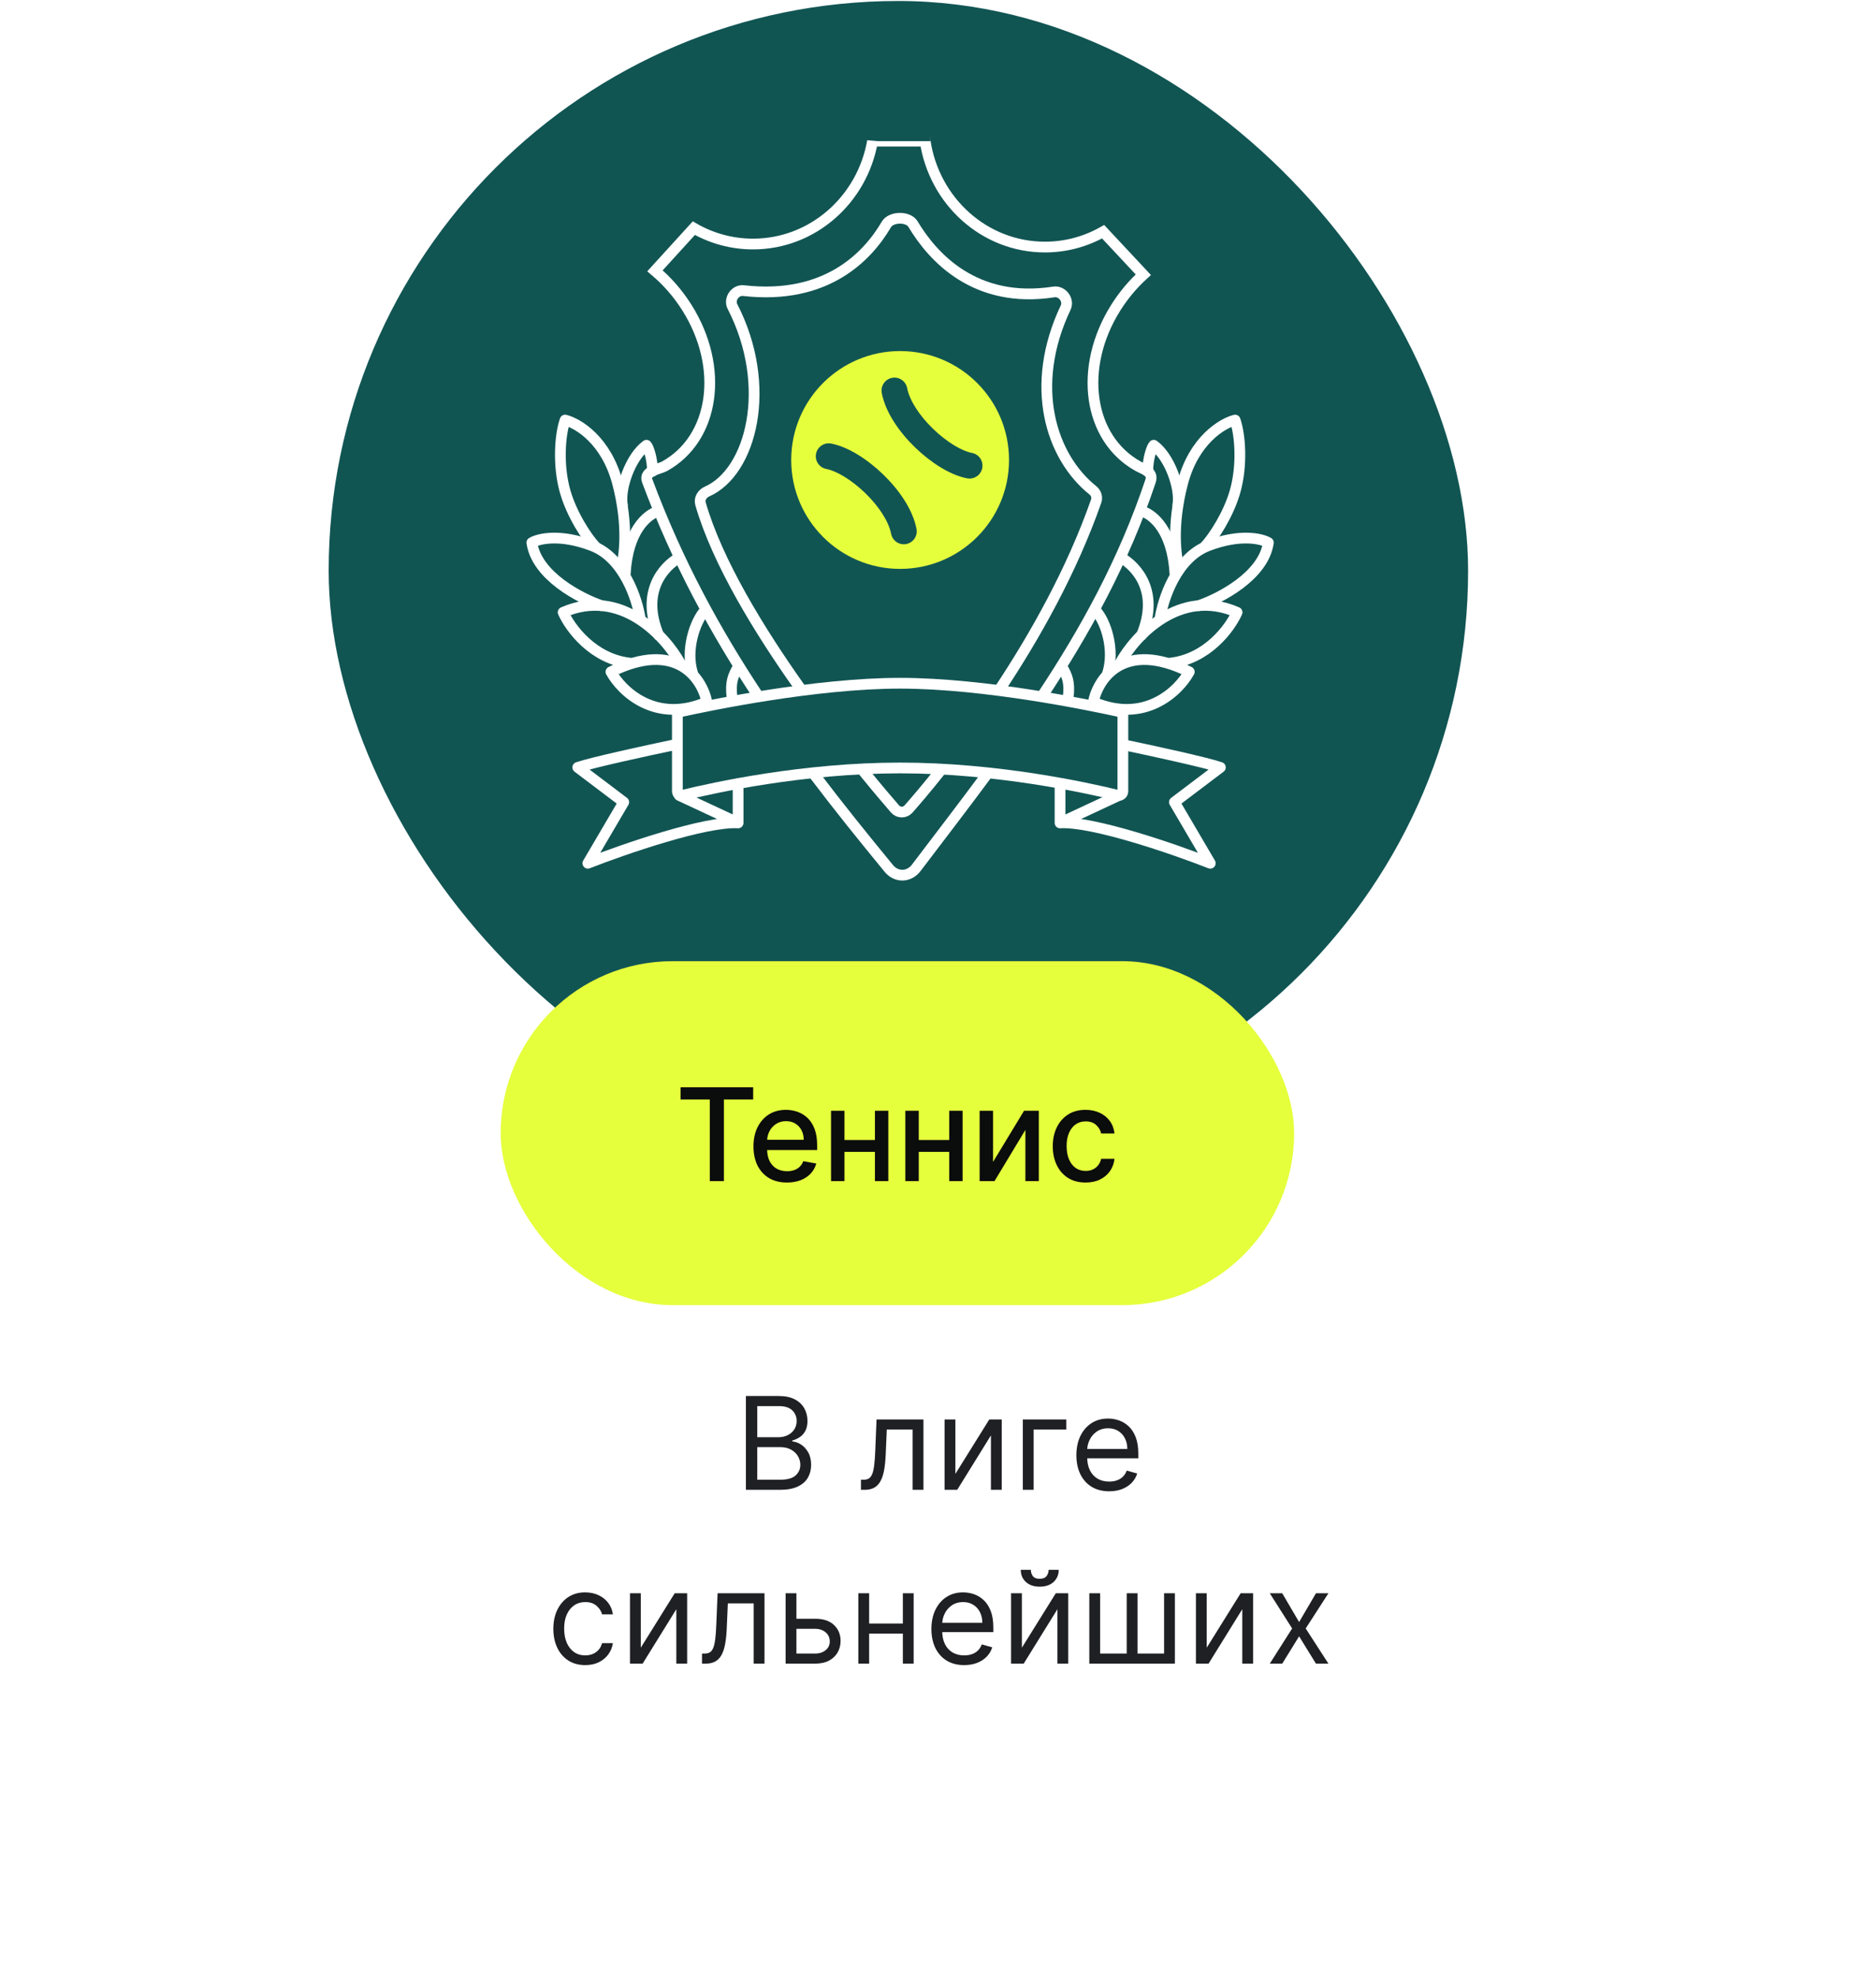 <?xml version="1.0" encoding="UTF-8"?> <svg xmlns="http://www.w3.org/2000/svg" width="313" height="330" viewBox="0 0 313 330" fill="none"><g filter="url(#filter0_d_465_9971)"><rect x="10" y="133.315" width="279.782" height="179.956" rx="21.522" fill="white"></rect><path d="M117.45 248.576V232.924H122.922C124.013 232.924 124.912 233.112 125.62 233.489C126.328 233.861 126.856 234.363 127.202 234.995C127.549 235.621 127.722 236.317 127.722 237.081C127.722 237.754 127.602 238.309 127.363 238.747C127.128 239.185 126.818 239.532 126.43 239.787C126.048 240.041 125.633 240.23 125.185 240.352V240.505C125.663 240.536 126.145 240.704 126.629 241.009C127.113 241.315 127.518 241.753 127.844 242.324C128.17 242.895 128.333 243.593 128.333 244.418C128.333 245.203 128.155 245.908 127.798 246.535C127.442 247.162 126.879 247.659 126.109 248.025C125.34 248.392 124.339 248.576 123.106 248.576H117.45ZM119.346 246.894H123.106C124.344 246.894 125.223 246.655 125.742 246.176C126.267 245.692 126.53 245.106 126.53 244.418C126.53 243.888 126.395 243.399 126.125 242.951C125.855 242.497 125.47 242.135 124.971 241.865C124.471 241.59 123.88 241.453 123.197 241.453H119.346V246.894ZM119.346 239.802H122.861C123.432 239.802 123.946 239.69 124.405 239.466C124.869 239.241 125.235 238.926 125.506 238.518C125.781 238.11 125.918 237.631 125.918 237.081C125.918 236.393 125.679 235.81 125.2 235.331C124.721 234.847 123.962 234.605 122.922 234.605H119.346V239.802ZM136.647 248.576V246.894H137.075C137.427 246.894 137.72 246.826 137.954 246.688C138.188 246.545 138.377 246.298 138.52 245.947C138.667 245.59 138.779 245.096 138.856 244.464C138.937 243.827 138.996 243.017 139.032 242.034L139.246 236.837H147.072V248.576H145.268V238.518H140.958L140.774 242.706C140.733 243.669 140.647 244.517 140.514 245.251C140.387 245.98 140.191 246.591 139.926 247.085C139.666 247.58 139.319 247.952 138.886 248.201C138.453 248.451 137.911 248.576 137.259 248.576H136.647ZM152.4 245.916L158.055 236.837H160.134V248.576H158.331V239.496L152.706 248.576H150.596V236.837H152.4V245.916ZM170.898 236.837V238.518H165.457V248.576H163.653V236.837H170.898ZM178.059 248.82C176.928 248.82 175.952 248.571 175.132 248.071C174.316 247.567 173.687 246.864 173.244 245.962C172.806 245.055 172.587 244 172.587 242.798C172.587 241.595 172.806 240.536 173.244 239.618C173.687 238.696 174.304 237.978 175.093 237.463C175.888 236.944 176.815 236.684 177.875 236.684C178.487 236.684 179.09 236.786 179.687 236.989C180.283 237.193 180.825 237.524 181.314 237.983C181.804 238.436 182.193 239.038 182.484 239.787C182.774 240.536 182.919 241.458 182.919 242.553V243.318H173.87V241.758H181.085C181.085 241.096 180.953 240.505 180.688 239.985C180.428 239.466 180.056 239.055 179.572 238.755C179.093 238.454 178.527 238.304 177.875 238.304C177.157 238.304 176.535 238.482 176.01 238.839C175.491 239.191 175.091 239.649 174.811 240.215C174.53 240.78 174.39 241.386 174.39 242.034V243.073C174.39 243.96 174.543 244.711 174.849 245.328C175.16 245.939 175.59 246.405 176.14 246.726C176.691 247.042 177.33 247.2 178.059 247.2C178.533 247.2 178.96 247.134 179.343 247.001C179.73 246.864 180.064 246.66 180.344 246.39C180.624 246.115 180.841 245.773 180.993 245.366L182.736 245.855C182.553 246.446 182.244 246.966 181.811 247.414C181.378 247.857 180.843 248.204 180.206 248.453C179.569 248.698 178.853 248.82 178.059 248.82ZM90.641 277.82C89.54 277.82 88.593 277.56 87.798 277.041C87.003 276.521 86.391 275.805 85.963 274.893C85.535 273.981 85.322 272.939 85.322 271.767C85.322 270.575 85.541 269.523 85.979 268.611C86.422 267.694 87.038 266.978 87.828 266.463C88.623 265.944 89.55 265.684 90.61 265.684C91.436 265.684 92.18 265.837 92.842 266.142C93.504 266.448 94.047 266.876 94.47 267.426C94.893 267.977 95.155 268.618 95.257 269.352H93.453C93.316 268.817 93.01 268.343 92.536 267.931C92.067 267.513 91.436 267.304 90.641 267.304C89.938 267.304 89.321 267.487 88.791 267.854C88.266 268.216 87.856 268.728 87.561 269.39C87.27 270.048 87.125 270.82 87.125 271.706C87.125 272.613 87.268 273.403 87.553 274.075C87.844 274.748 88.251 275.27 88.776 275.642C89.306 276.014 89.927 276.2 90.641 276.2C91.109 276.2 91.535 276.118 91.917 275.955C92.299 275.792 92.623 275.558 92.888 275.252C93.153 274.947 93.341 274.58 93.453 274.152H95.257C95.155 274.845 94.903 275.469 94.5 276.024C94.103 276.574 93.576 277.013 92.918 277.339C92.266 277.66 91.507 277.82 90.641 277.82ZM99.912 274.916L105.568 265.837H107.647V277.576H105.843V268.496L100.218 277.576H98.109V265.837H99.912V274.916ZM110.126 277.576V275.894H110.554C110.906 275.894 111.199 275.826 111.433 275.688C111.668 275.545 111.856 275.298 111.999 274.947C112.146 274.59 112.259 274.096 112.335 273.464C112.416 272.827 112.475 272.017 112.511 271.034L112.725 265.837H120.551V277.576H118.747V267.518H114.437L114.253 271.706C114.213 272.669 114.126 273.517 113.993 274.251C113.866 274.98 113.67 275.591 113.405 276.085C113.145 276.58 112.799 276.952 112.366 277.201C111.932 277.451 111.39 277.576 110.738 277.576H110.126ZM125.634 270.086H128.997C130.373 270.086 131.425 270.435 132.154 271.133C132.882 271.831 133.246 272.715 133.246 273.785C133.246 274.488 133.083 275.127 132.757 275.703C132.431 276.274 131.952 276.73 131.321 277.071C130.689 277.408 129.914 277.576 128.997 277.576H124.075V265.837H125.879V275.894H128.997C129.71 275.894 130.296 275.706 130.755 275.329C131.214 274.952 131.443 274.468 131.443 273.877C131.443 273.255 131.214 272.748 130.755 272.356C130.296 271.963 129.71 271.767 128.997 271.767H125.634V270.086ZM144.064 270.881V272.562H137.583V270.881H144.064ZM138.011 265.837V277.576H136.207V265.837H138.011ZM145.44 265.837V277.576H143.636V265.837H145.44ZM153.871 277.82C152.74 277.82 151.764 277.571 150.944 277.071C150.128 276.567 149.499 275.864 149.056 274.962C148.618 274.055 148.399 273 148.399 271.798C148.399 270.595 148.618 269.536 149.056 268.618C149.499 267.696 150.116 266.978 150.905 266.463C151.7 265.944 152.628 265.684 153.687 265.684C154.299 265.684 154.902 265.786 155.499 265.989C156.095 266.193 156.637 266.524 157.126 266.983C157.616 267.436 158.005 268.038 158.296 268.787C158.586 269.536 158.731 270.458 158.731 271.553V272.318H149.683V270.758H156.897C156.897 270.096 156.765 269.505 156.5 268.985C156.24 268.466 155.868 268.055 155.384 267.755C154.905 267.454 154.339 267.304 153.687 267.304C152.969 267.304 152.347 267.482 151.822 267.839C151.303 268.191 150.903 268.649 150.623 269.215C150.342 269.78 150.202 270.386 150.202 271.034V272.073C150.202 272.96 150.355 273.711 150.661 274.328C150.972 274.939 151.402 275.405 151.952 275.726C152.503 276.042 153.142 276.2 153.871 276.2C154.345 276.2 154.773 276.134 155.155 276.001C155.542 275.864 155.876 275.66 156.156 275.39C156.436 275.115 156.653 274.773 156.805 274.366L158.548 274.855C158.365 275.446 158.056 275.966 157.623 276.414C157.19 276.857 156.655 277.204 156.018 277.453C155.381 277.698 154.666 277.82 153.871 277.82ZM163.494 274.916L169.15 265.837H171.228V277.576H169.425V268.496L163.8 277.576H161.69V265.837H163.494V274.916ZM167.957 261.924H169.639C169.639 262.749 169.353 263.424 168.783 263.949C168.212 264.474 167.438 264.736 166.459 264.736C165.496 264.736 164.73 264.474 164.159 263.949C163.593 263.424 163.311 262.749 163.311 261.924H164.992C164.992 262.321 165.102 262.67 165.321 262.971C165.545 263.271 165.924 263.421 166.459 263.421C166.994 263.421 167.376 263.271 167.606 262.971C167.84 262.67 167.957 262.321 167.957 261.924ZM174.747 265.837H176.551V275.894H180.984V265.837H182.787V275.894H187.22V265.837H189.024V277.576H174.747V265.837ZM194.336 274.916L199.992 265.837H202.071V277.576H200.267V268.496L194.642 277.576H192.533V265.837H194.336V274.916ZM206.935 265.837L209.747 270.636L212.56 265.837H214.638L210.848 271.706L214.638 277.576H212.56L209.747 273.021L206.935 277.576H204.856L208.586 271.706L204.856 265.837H206.935Z" fill="#1F2024"></path></g><g clip-path="url(#clip0_465_9971)"><rect x="54.838" y="0.164" width="190.108" height="190.108" rx="95.054" fill="#115553"></rect><path d="M126.673 116.383C119.366 105.415 113.022 93.747 107.974 80.198C107.385 78.617 110.089 78.229 110.841 77.815C119.211 73.203 120.906 61.357 114.625 51.356C113.122 48.961 111.297 46.89 109.277 45.187L115.762 38.069C118.684 39.755 122.052 40.716 125.637 40.716C135.589 40.716 143.865 33.313 145.576 23.552C145.576 23.562 154.356 23.552 154.356 23.552C155.863 33.561 164.238 41.221 174.345 41.221C177.862 41.221 181.17 40.293 184.051 38.662L190.754 45.836C189.028 47.407 187.464 49.258 186.146 51.356C179.866 61.357 181.56 73.203 189.931 77.815C190.787 78.287 192.475 78.727 191.967 80.247C187.493 93.643 181.05 105.343 173.704 116.383M164.603 129.273C160.764 134.468 156.811 139.604 152.867 144.8C151.666 146.383 149.555 146.432 148.299 144.904C143.983 139.655 139.829 134.492 135.877 129.273" stroke="white" stroke-width="1.793"></path><path d="M133.592 114.953C126.689 105.236 119.667 93.757 116.872 84.041C116.631 83.202 117.173 82.362 117.971 82.009C125.335 78.756 129.057 64.481 122.212 51.15C121.576 49.911 122.668 48.331 124.051 48.489C137.966 50.073 144.823 42.686 147.885 37.448C148.671 36.103 151.535 36.062 152.333 37.399C155.59 42.859 162.679 50.752 175.82 48.711C177.212 48.495 178.399 50.053 177.797 51.327C171.586 64.441 175.348 76.208 182.333 81.807C182.874 82.24 183.118 82.958 182.889 83.612C178.821 95.233 172.678 106.126 166.828 114.953M156.907 128.598C154.58 131.525 152.703 133.71 151.583 134.98C150.978 135.666 149.922 135.658 149.322 134.966C148.202 133.675 146.315 131.463 143.988 128.598" stroke="white" stroke-width="1.793"></path><path d="M187.345 119.379V132.026C187.345 132.467 186.921 132.805 186.479 132.697C181.233 131.41 166.303 128.134 150.179 128.134C134.055 128.134 119.126 131.41 113.88 132.697C113.438 132.805 113.014 132.467 113.014 132.026V119.379C113.014 119.062 113.22 118.814 113.501 118.752C118.227 117.707 136.013 113.997 150.179 113.997C164.345 113.997 182.132 117.707 186.858 118.752C187.138 118.814 187.345 119.062 187.345 119.379Z" stroke="white" stroke-width="1.793"></path><path d="M187.616 124.298C191.95 125.202 201.216 127.216 203.611 128.039L195.942 133.838L201.927 144.033C195.879 141.663 182.398 136.999 176.861 137.299M176.861 137.299L186.664 132.724M176.861 137.299V130.752" stroke="white" stroke-width="1.793" stroke-linecap="round" stroke-linejoin="round"></path><path d="M112.394 124.298C108.06 125.202 98.794 127.216 96.399 128.039L104.069 133.838L98.083 144.033C104.131 141.663 117.612 136.999 123.149 137.299M123.149 137.299L113.346 132.724M123.149 137.299V130.752" stroke="white" stroke-width="1.793" stroke-linecap="round" stroke-linejoin="round"></path><path d="M182.416 117.126C183.201 113.206 187.5 106.712 198.423 112.096C196.658 115.318 190.986 120.836 182.416 117.126Z" stroke="white" stroke-width="1.793" stroke-linecap="round" stroke-linejoin="round"></path><path d="M186.865 110.66C189.39 106.086 196.832 97.984 206.397 102.166C205.265 104.736 201.42 110.034 195.097 110.66" stroke="white" stroke-width="1.793" stroke-linecap="round" stroke-linejoin="round"></path><path d="M199.989 101.054C203.54 99.857 210.836 96.077 211.619 90.537C210.487 89.862 206.889 89.022 201.559 91.06C196.228 93.098 193.981 100.097 193.524 103.342" stroke="white" stroke-width="1.793" stroke-linecap="round" stroke-linejoin="round"></path><path d="M200.975 91.257C202.499 89.645 204.987 85.799 206.07 81.98C207.312 77.603 206.92 72.508 206.07 70.091C203.936 70.614 199.198 73.449 197.317 80.609C195.435 87.768 196.184 93.129 196.794 94.915" stroke="white" stroke-width="1.793" stroke-linecap="round" stroke-linejoin="round"></path><path d="M196.525 84.215C196.982 81.381 195.126 76.184 192.49 74.291C192.208 74.545 191.498 76.445 191.498 78.639" stroke="white" stroke-width="1.793" stroke-linecap="round" stroke-linejoin="round"></path><path d="M190.584 85.31C192.415 85.902 195.632 88.523 196.037 95.757" stroke="white" stroke-width="1.793" stroke-linecap="round" stroke-linejoin="round"></path><path d="M187.109 93.081C189.644 94.545 193.501 98.746 190.46 105.981" stroke="white" stroke-width="1.793" stroke-linecap="round" stroke-linejoin="round"></path><path d="M182.817 101.879C184.534 103.712 186.016 108.438 184.798 112.323" stroke="white" stroke-width="1.793" stroke-linecap="round" stroke-linejoin="round"></path><path d="M177.207 111.271C178.053 112.763 178.546 113.825 178.208 116.462" stroke="white" stroke-width="1.793" stroke-linecap="round" stroke-linejoin="round"></path><path d="M117.939 117.126C117.155 113.206 112.856 106.712 101.933 112.096C103.698 115.318 109.37 120.836 117.939 117.126Z" stroke="white" stroke-width="1.793" stroke-linecap="round" stroke-linejoin="round"></path><path d="M113.49 110.66C110.965 106.086 103.524 97.984 93.959 102.166C95.091 104.736 98.936 110.034 105.259 110.66" stroke="white" stroke-width="1.793" stroke-linecap="round" stroke-linejoin="round"></path><path d="M100.366 101.054C96.816 99.857 89.52 96.077 88.736 90.537C89.869 89.862 93.466 89.022 98.797 91.06C104.128 93.098 106.375 100.097 106.832 103.342" stroke="white" stroke-width="1.793" stroke-linecap="round" stroke-linejoin="round"></path><path d="M99.38 91.257C97.857 89.645 95.368 85.799 94.285 81.98C93.044 77.603 93.436 72.508 94.285 70.091C96.419 70.614 101.157 73.449 103.039 80.609C104.92 87.768 104.172 93.129 103.562 94.915" stroke="white" stroke-width="1.793" stroke-linecap="round" stroke-linejoin="round"></path><path d="M103.83 84.215C103.373 81.381 105.229 76.184 107.866 74.291C108.148 74.545 108.858 76.445 108.858 78.639" stroke="white" stroke-width="1.793" stroke-linecap="round" stroke-linejoin="round"></path><path d="M109.772 85.31C107.94 85.902 104.724 88.523 104.318 95.757" stroke="white" stroke-width="1.793" stroke-linecap="round" stroke-linejoin="round"></path><path d="M113.246 93.081C110.712 94.545 106.854 98.746 109.896 105.981" stroke="white" stroke-width="1.793" stroke-linecap="round" stroke-linejoin="round"></path><path d="M117.662 101.809C115.945 103.641 114.339 108.437 115.557 112.322" stroke="white" stroke-width="1.793" stroke-linecap="round" stroke-linejoin="round"></path><path d="M123.149 111.271C122.303 112.763 121.81 113.825 122.148 116.462" stroke="white" stroke-width="1.793" stroke-linecap="round" stroke-linejoin="round"></path><path fill-rule="evenodd" clip-rule="evenodd" d="M150.179 58.576C160.215 58.576 168.35 66.711 168.35 76.747C168.35 86.782 160.215 94.918 150.179 94.918C140.143 94.918 132.008 86.782 132.008 76.747C132.008 66.711 140.143 58.576 150.179 58.576ZM163.883 78.09C163.662 79.261 162.534 80.031 161.363 79.81C158.51 79.272 155.269 77.156 152.697 74.672C150.115 72.179 147.757 68.882 147.117 65.572C146.892 64.402 147.657 63.271 148.826 63.045C149.996 62.819 151.127 63.584 151.353 64.754C151.751 66.812 153.399 69.353 155.694 71.569C157.997 73.793 160.501 75.257 162.163 75.57C163.334 75.791 164.104 76.919 163.883 78.09ZM138.668 74.007C137.497 73.786 136.369 74.556 136.148 75.727C135.928 76.898 136.698 78.026 137.868 78.246C139.53 78.56 142.034 80.024 144.338 82.248C146.632 84.464 148.28 87.005 148.678 89.063C148.904 90.233 150.035 90.998 151.205 90.772C152.374 90.546 153.14 89.415 152.914 88.246C152.274 84.935 149.916 81.638 147.334 79.145C144.762 76.661 141.521 74.545 138.668 74.007Z" fill="#E5FF3C"></path></g><rect x="83.531" y="160.371" width="132.391" height="57.391" rx="28.696" fill="#E5FF3C"></rect><path d="M113.55 183.448V181.415H125.663V183.448H120.78V197.067H118.426V183.448H113.55ZM131.299 197.304C130.142 197.304 129.146 197.057 128.31 196.562C127.48 196.063 126.838 195.363 126.384 194.461C125.936 193.554 125.712 192.491 125.712 191.274C125.712 190.071 125.936 189.012 126.384 188.094C126.838 187.177 127.47 186.461 128.28 185.947C129.095 185.432 130.048 185.175 131.138 185.175C131.8 185.175 132.442 185.284 133.064 185.504C133.686 185.723 134.243 186.067 134.738 186.535C135.232 187.004 135.622 187.613 135.907 188.362C136.192 189.106 136.335 190.01 136.335 191.075V191.885H127.003V190.173H134.096C134.096 189.572 133.973 189.04 133.729 188.576C133.484 188.107 133.14 187.738 132.697 187.468C132.259 187.198 131.744 187.063 131.153 187.063C130.511 187.063 129.951 187.221 129.472 187.537C128.998 187.847 128.631 188.255 128.371 188.759C128.117 189.259 127.989 189.801 127.989 190.387V191.725C127.989 192.509 128.127 193.177 128.402 193.727C128.682 194.277 129.072 194.698 129.571 194.988C130.071 195.273 130.654 195.416 131.321 195.416C131.755 195.416 132.149 195.355 132.506 195.233C132.863 195.105 133.171 194.917 133.431 194.667C133.691 194.417 133.889 194.109 134.027 193.742L136.19 194.132C136.017 194.769 135.706 195.327 135.257 195.806C134.814 196.28 134.256 196.649 133.584 196.914C132.916 197.174 132.154 197.304 131.299 197.304ZM146.611 190.211V192.191H140.253V190.211H146.611ZM140.895 185.328V197.067H138.655V185.328H140.895ZM148.209 185.328V197.067H145.977V185.328H148.209ZM159.006 190.211V192.191H152.648V190.211H159.006ZM153.29 185.328V197.067H151.05V185.328H153.29ZM160.604 185.328V197.067H158.372V185.328H160.604ZM165.685 193.865L170.859 185.328H173.32V197.067H171.081V188.522L165.929 197.067H163.446V185.328H165.685V193.865ZM181.122 197.304C179.986 197.304 179.007 197.047 178.187 196.532C177.372 196.012 176.745 195.296 176.307 194.384C175.869 193.472 175.65 192.428 175.65 191.251C175.65 190.059 175.874 189.006 176.322 188.094C176.771 187.177 177.402 186.461 178.218 185.947C179.033 185.432 179.993 185.175 181.099 185.175C181.991 185.175 182.785 185.341 183.483 185.672C184.181 185.998 184.744 186.456 185.172 187.047C185.605 187.638 185.863 188.329 185.944 189.119H183.72C183.598 188.568 183.318 188.094 182.88 187.697C182.447 187.3 181.866 187.101 181.137 187.101C180.5 187.101 179.942 187.269 179.463 187.605C178.989 187.936 178.62 188.41 178.355 189.027C178.09 189.638 177.958 190.362 177.958 191.197C177.958 192.053 178.088 192.792 178.348 193.414C178.607 194.035 178.974 194.517 179.448 194.858C179.927 195.2 180.49 195.37 181.137 195.37C181.57 195.37 181.962 195.291 182.314 195.133C182.671 194.97 182.969 194.738 183.208 194.438C183.453 194.137 183.623 193.775 183.72 193.353H185.944C185.863 194.112 185.616 194.789 185.203 195.386C184.79 195.982 184.237 196.45 183.545 196.792C182.857 197.133 182.049 197.304 181.122 197.304Z" fill="#0B0C0C"></path><defs><filter id="filter0_d_465_9971" x="0.859" y="117.174" width="312.065" height="212.239" filterUnits="userSpaceOnUse" color-interpolation-filters="sRGB"><feFlood flood-opacity="0" result="BackgroundImageFix"></feFlood><feColorMatrix in="SourceAlpha" type="matrix" values="0 0 0 0 0 0 0 0 0 0 0 0 0 0 0 0 0 0 127 0" result="hardAlpha"></feColorMatrix><feOffset dx="7"></feOffset><feGaussianBlur stdDeviation="8.071"></feGaussianBlur><feComposite in2="hardAlpha" operator="out"></feComposite><feColorMatrix type="matrix" values="0 0 0 0 0 0 0 0 0 0 0 0 0 0 0 0 0 0 0.25 0"></feColorMatrix><feBlend mode="normal" in2="BackgroundImageFix" result="effect1_dropShadow_465_9971"></feBlend><feBlend mode="normal" in="SourceGraphic" in2="effect1_dropShadow_465_9971" result="shape"></feBlend></filter><clipPath id="clip0_465_9971"><rect x="54.838" y="0.164" width="190.108" height="190.108" rx="95.054" fill="white"></rect></clipPath></defs></svg> 